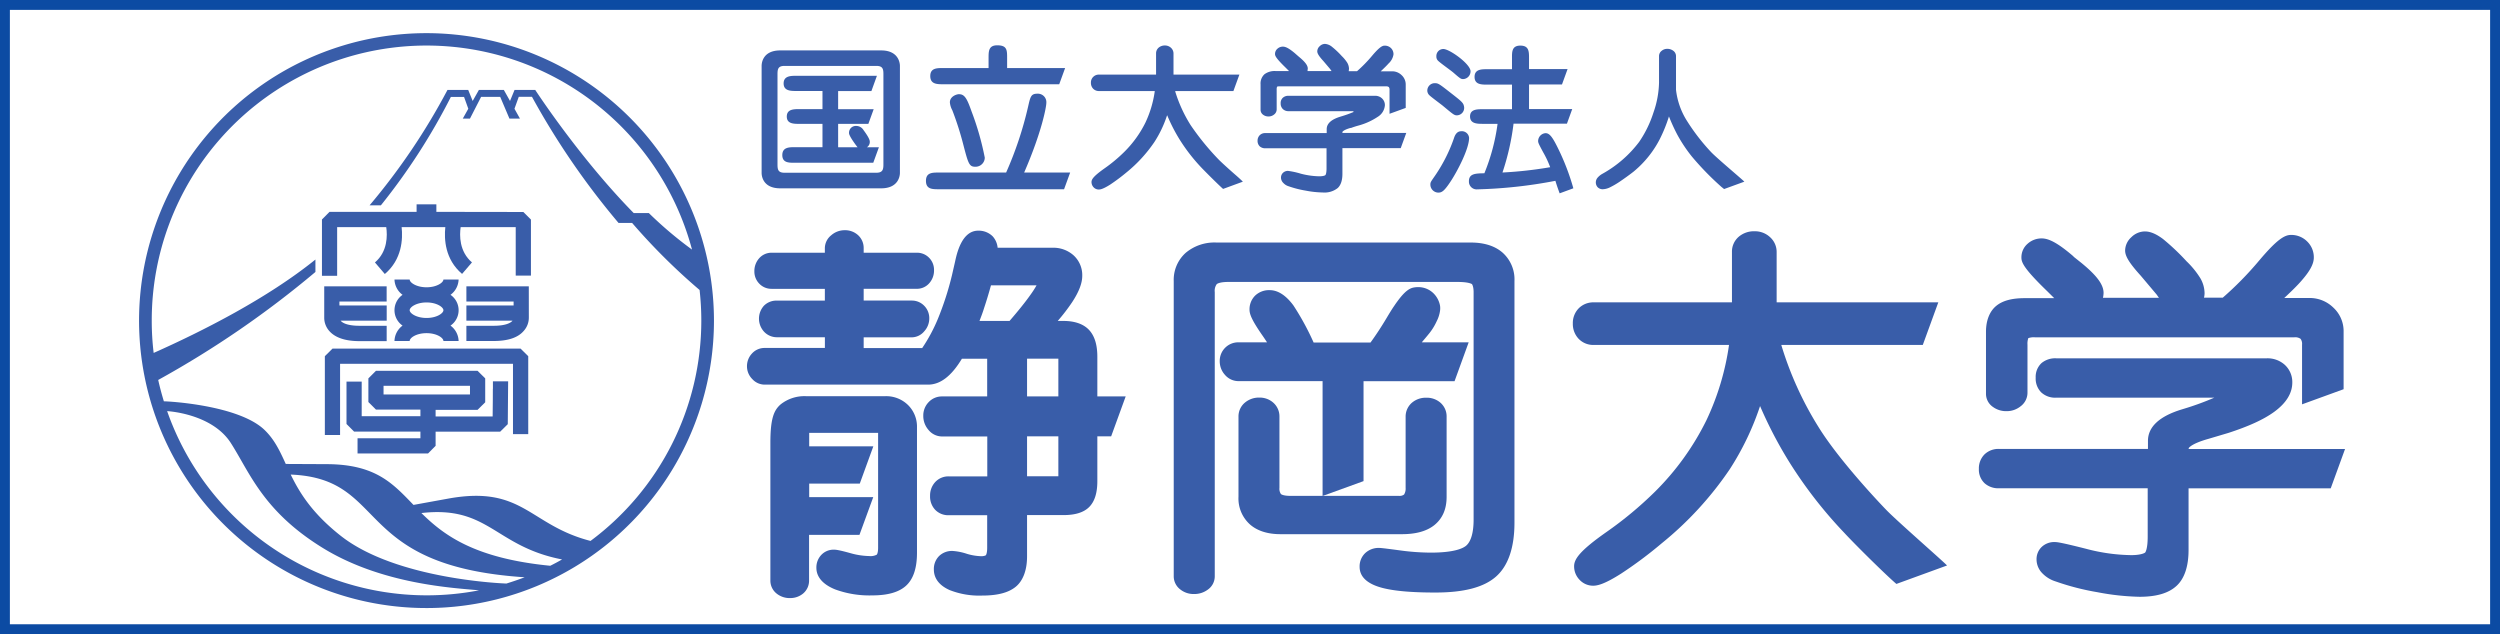 <svg xmlns="http://www.w3.org/2000/svg" viewBox="0 0 758.65 192.44"><defs><style>.cls-1{fill:#0c4ba3;}.cls-2{fill:#395da9;}</style></defs><title>su</title><g id="レイヤー_2" data-name="レイヤー 2"><g id="レイヤー_1-2" data-name="レイヤー 1"><path class="cls-1" d="M755.65,3V189.44H3V3H755.65m3-3H0V192.44H758.65V0Z"/><path class="cls-2" d="M132.42,64.29V62h-6v2.29l-26.42,0-2.3,2.31V83.7h4.61V68.92h14.9c.36,2.51.46,7.42-3.43,10.72l3,3.51c5.23-4.42,5.49-10.62,5.1-14.23h13.26c-.39,3.61-.12,9.79,5.08,14.2l3-3.49c-3.87-3.31-3.79-8.2-3.43-10.71h16.71V83.63h4.62v-17l-2.31-2.3Z"/><path class="cls-2" d="M117.33,91.51V86.9H98.39v9.17c0,.08,0,.2,0,.32a6.06,6.06,0,0,0,1.49,4c1.79,2.08,4.9,3.13,9.22,3.13h8.24V98.86h-8.24c-3.73,0-5.14-.9-5.64-1.44a1.2,1.2,0,0,1-.11-.12h14V92.69H103V91.51Z"/><path class="cls-2" d="M100.9,105.79l-2.32,2.3V132h4.62V110.4h52.47v21.35h4.63V108.09l-2.33-2.3Z"/><path class="cls-2" d="M116.39,119.71v-2.63h26.23v2.63ZM149.56,118s0,5.56-.06,8.38H132.19v-2h12.72l2.33-2.3v-7.26l-2.33-2.3H114.09l-2.3,2.3V122l2.3,2.3h13.49v2H109.76V115.81h-4.61v12.85l2.3,2.31h20.13V133H108.5v4.61h21.39l2.3-2.32V131h19.59l2.31-2.28.11-13-4.62,0,0,2.3"/><path class="cls-2" d="M129.44,91.78c3.07,0,5.12,1.42,5.12,2.36s-2.05,2.35-5.12,2.35-5.12-1.41-5.12-2.35S126.36,91.78,129.44,91.78Zm-9.73,11.69h4.61c0-.94,2-2.37,5.12-2.37s5.12,1.43,5.12,2.37h4.61a6,6,0,0,0-2.46-4.66,5.66,5.66,0,0,0,0-9.34,6,6,0,0,0,2.46-4.65h-4.61c0,.94-2.05,2.36-5.12,2.36s-5.12-1.42-5.12-2.36h-4.61a6,6,0,0,0,2.45,4.65,5.68,5.68,0,0,0,0,9.34,6,6,0,0,0-2.45,4.66"/><path class="cls-2" d="M160.47,86.9H141.53v4.61h14.33v1.18H141.53V97.3h14s-.05.08-.09.12c-.52.54-1.93,1.44-5.66,1.44h-8.25v4.62h8.25c4.34,0,7.44-1,9.21-3.13a6,6,0,0,0,1.49-4,3,3,0,0,0,0-.32Z"/><path class="cls-2" d="M179.2,164.15c-18.64-4.8-20.46-17-43.27-12.83l-10.45,1.9c-6.32-6.56-11.5-12.3-26.26-12.37l-12.5-.06c-1.78-3.89-3.37-7.34-6.41-10.29-7.86-7.62-29.56-8.75-30.58-8.71-.65-2.13-1.23-4.29-1.72-6.49A297.24,297.24,0,0,0,95.72,82.53V78.76C81.15,90.53,61.39,100.53,46.63,107.1a81.44,81.44,0,0,1-.58-9.82A83.38,83.38,0,0,1,210,75.74a118.65,118.65,0,0,1-13.11-11.09h-4.59C175.76,47.81,162.43,27.3,162.43,27.3h-6.29l-1.37,3.34L152.9,27.3h-7.58l-1.88,3.34-1.35-3.34h-6.3a196.56,196.56,0,0,1-23.63,35h3.43a189.17,189.17,0,0,0,21.23-32.89h4L142.11,33l-1.68,3h2.18L146,29.39h5.79L154.6,36h3.19l-1.67-3,1.31-3.63h4a232.07,232.07,0,0,0,26.27,38.28h4.12A187.73,187.73,0,0,0,212.3,88a84.15,84.15,0,0,1,.52,9.3A83.29,83.29,0,0,1,179.2,164.15ZM167,171.69c-22.92-2.24-32.28-9.23-39.12-16,20.47-2.34,22.25,10.12,42.69,14.08-1.18.67-2.36,1.31-3.57,1.91m-13.4,5.4S120.28,176,103.28,162.5c-8.66-6.86-12.41-13.06-15.06-18.49,30,1.22,18.29,27.71,71,31.17-1.83.7-3.68,1.32-5.57,1.91m-24.2,3.57a83.52,83.52,0,0,1-78.73-55.9s13.58.67,19.35,9.71,9.78,20.64,27.83,31.78,40,12.17,47.47,12.89a83.6,83.6,0,0,1-15.92,1.52m0-170.6a87.23,87.23,0,1,0,87.21,87.22,87.32,87.32,0,0,0-87.21-87.22"/><path class="cls-2" d="M389.29,33.09a2.33,2.33,0,0,1-.66-1.75,2.14,2.14,0,0,1,.68-1.69,2.44,2.44,0,0,1,1.72-.58h26.2a3,3,0,0,1,2.14.78,2.76,2.76,0,0,1,.89,2.08,4.52,4.52,0,0,1-2.2,3.54,19.85,19.85,0,0,1-5.64,2.58,24.61,24.61,0,0,0-2.52.81.28.28,0,0,0,0-.06c-2.11.59-2.48,1.12-2.53,1.25h0v.29h19.38c-.12.31-1.62,4.44-1.68,4.61h-17.7v7.79c0,2-.49,3.47-1.45,4.34a6.43,6.43,0,0,1-4.51,1.33,29.53,29.53,0,0,1-5.18-.56,30.93,30.93,0,0,1-5.2-1.33,3.58,3.58,0,0,1-1.59-1,2.31,2.31,0,0,1-.71-1.61,2,2,0,0,1,.63-1.49,2.16,2.16,0,0,1,1.52-.56,23.94,23.94,0,0,1,3.88.85,23.72,23.72,0,0,0,5.59.79c1.39,0,1.78-.31,1.84-.36s.36-.42.36-2.07V45H384a2.48,2.48,0,0,1-1.71-.58,2.27,2.27,0,0,1-.67-1.7,2.33,2.33,0,0,1,.67-1.7,2.28,2.28,0,0,1,1.71-.63h18.6V39.19c0-1.67,1.38-2.94,4.1-3.77l.18-.06A34,34,0,0,0,410.71,34l0-.26H391A2.4,2.4,0,0,1,389.29,33.09Z"/><path class="cls-2" d="M396.85,21.57h7.23l-.44-.63-2-2.36c-1.59-1.74-1.9-2.46-1.9-3A2.15,2.15,0,0,1,400.5,14a2.3,2.3,0,0,1,1.58-.68,3.78,3.78,0,0,1,2.17.92A24.49,24.49,0,0,1,407.16,17a11.31,11.31,0,0,1,1.7,2.07,3.91,3.91,0,0,1,.51,1.81l-.09.73h2.52l0,0a41.92,41.92,0,0,0,4.51-4.61c2.22-2.63,3.12-3.15,3.87-3.15a2.68,2.68,0,0,1,1.93.75,2.59,2.59,0,0,1,.76,1.9,4.64,4.64,0,0,1-1.49,2.76c-.51.58-1.21,1.27-2.14,2.15l-.25.23h3.44a4.07,4.07,0,0,1,2.91,1.17,3.84,3.84,0,0,1,1.24,2.87v7.07c-.18.06-4.57,1.67-4.91,1.78V27.24a1.27,1.27,0,0,0-.22-.82,1.31,1.31,0,0,0-.86-.22H388.39a2.54,2.54,0,0,0-.86.1l0,0,0,.05a2.19,2.19,0,0,0-.11.86v6a1.94,1.94,0,0,1-.81,1.56,2.55,2.55,0,0,1-1.67.57,2.57,2.57,0,0,1-1.59-.49h0a1.85,1.85,0,0,1-.82-1.49V25.61a3.8,3.8,0,0,1,1.2-3.09,5.15,5.15,0,0,1,3.45-.95h4l-1.07-1.07c-2.93-2.85-3.19-3.57-3.19-4.11a2.09,2.09,0,0,1,.75-1.62,2.45,2.45,0,0,1,1.65-.62c.9,0,2,.63,3.75,2.11a1.8,1.8,0,0,0,.16.15l.93.81c1.89,1.55,2.7,2.63,2.7,3.61l-.07.49,0,.25h.16"/><path class="cls-2" d="M331.74,26.93a2.53,2.53,0,0,1-.69-1.81,2.38,2.38,0,0,1,2.45-2.48h17.32v-6.4a2.28,2.28,0,0,1,.82-1.81,2.87,2.87,0,0,1,1.86-.63,2.69,2.69,0,0,1,1.83.69,2.35,2.35,0,0,1,.78,1.75v6.4h20c-.12.31-1.77,4.84-1.82,5H356.65l0,.18A42.3,42.3,0,0,0,361.33,38,78.42,78.42,0,0,0,369.8,48.4c.79.81,3,2.82,4.85,4.44,1.17,1,2.16,1.93,2.51,2.29l-6,2.2c-1.28-1.12-5-4.82-6.46-6.34a54,54,0,0,1-6.77-8.71,51.27,51.27,0,0,1-3.61-7l-.14-.32-.12.33a34,34,0,0,1-3.77,7.84,42.72,42.72,0,0,1-8.41,9.16,57.85,57.85,0,0,1-5,3.74c-2.09,1.31-2.92,1.48-3.43,1.48a2.12,2.12,0,0,1-1.6-.69,2.32,2.32,0,0,1-.62-1.59c0-.83.65-1.8,3.94-4.13a45.59,45.59,0,0,0,6-5,33.29,33.29,0,0,0,6.43-8.91,32.82,32.82,0,0,0,2.81-9.4l0-.16h-17A2.4,2.4,0,0,1,331.74,26.93Z"/><path class="cls-2" d="M522.41,56.74c.28.23.54.42.78.63l6.15-2.24c-.59-.65-8.31-7.1-10.11-9a61.89,61.89,0,0,1-7.55-9.84,22.34,22.34,0,0,1-3.08-9.07V17a2,2,0,0,0-.85-1.61,3,3,0,0,0-1.81-.57,2.59,2.59,0,0,0-1.7.61,2,2,0,0,0-.79,1.57v8.1a29.08,29.08,0,0,1-1.69,9.05,34,34,0,0,1-4.32,8.88,35.45,35.45,0,0,1-10.82,9.51l-.46.26a5.39,5.39,0,0,0-1.34,1.1,2.21,2.21,0,0,0-.55,1.39,2.16,2.16,0,0,0,.57,1.54,2.13,2.13,0,0,0,1.52.6,5.33,5.33,0,0,0,2.12-.54,24.69,24.69,0,0,0,2.95-1.7c1.47-1,2.87-2,4.16-3a30.16,30.16,0,0,0,3.28-3.09,30.88,30.88,0,0,0,4.75-6.77,44.64,44.64,0,0,0,2.84-7A54.58,54.58,0,0,0,509,40.88a44.81,44.81,0,0,0,4.41,6.62A87.41,87.41,0,0,0,522.41,56.74Z"/><path class="cls-2" d="M267.39,15.3H236.77c-5.56,0-5.65,4.21-5.65,4.7V52.48c0,.69.24,4.67,5.65,4.67h30.62c5.55,0,5.7-4.19,5.7-4.67V20C273.09,19.31,272.8,15.3,267.39,15.3Zm.69,34.64c0,1.54-.25,2.48-2.15,2.48H238.09c-1.91,0-2.15-.88-2.15-2.48V22.48c0-1.6.24-2.48,2.15-2.48h27.84c1.9,0,2.15.88,2.15,2.48ZM237.8,25.32c0,2.29,2.19,2.29,3.89,2.29h7.9v5.5h-6.92c-1.76,0-3.91,0-3.91,2.25s2.15,2.23,3.91,2.23h6.92v7.07h-8.28c-1.81,0-3.91,0-3.91,2.41s2.1,2.32,3.91,2.32H265l1.71-4.7-3.64,0a1.92,1.92,0,0,0,.88-1.69c0-.89-1.22-2.58-1.9-3.51a2.59,2.59,0,0,0-2.25-1.27,2.05,2.05,0,0,0-2.15,2.2c0,.91,2.35,4,2.59,4.27h-5.9V37.59h9.17l1.62-4.46c-.37,0-.72,0-1.09,0h-9.7v-5.5h10.1L266.11,23H241.69C240,23,237.8,23,237.8,25.32Z"/><path class="cls-2" d="M286.21,25.57h35.22l1.79-4.92h-17.6v-3c0-2.44,0-3.9-3-3.9-2.63,0-2.63,1.8-2.63,3.9v3h-13.8c-1.9,0-3.89,0-3.89,2.44S284.31,25.57,286.21,25.57Zm4.93,3c-1,0-2.89.77-2.89,2.48a6,6,0,0,0,.73,2.39,92.89,92.89,0,0,1,3.38,10.59c1.45,5.55,1.75,6.57,3.56,6.57a2.81,2.81,0,0,0,2.82-2.05,3,3,0,0,0,.1-.71,85.16,85.16,0,0,0-4-14C293.58,30.3,292.84,28.6,291.14,28.6Zm19.65,23.79c5.4-12.42,6.73-20,6.73-21.1a2.58,2.58,0,0,0-2.69-2.83c-1.95,0-2.14.86-2.82,3.83a109.77,109.77,0,0,1-6.69,20.1H284.9c-2,0-3.91,0-3.91,2.53s1.9,2.54,3.91,2.54h38l1.85-5.07Z"/><path class="cls-2" d="M442.1,35a2.26,2.26,0,0,0,2.2-2.54c-.2-1.26-.59-1.56-4.1-4.3s-3.74-2.92-4.83-2.92a2.26,2.26,0,0,0-2.24,2.29,2,2,0,0,0,.73,1.46c.5.49,3.27,2.54,3.85,3C440.93,34.66,441.27,35,442.1,35ZM441,22c2.23,1.95,2.38,2,3.06,2a2.36,2.36,0,0,0,2.19-2.39c0-2.09-6-6.49-8.09-6.73a2.11,2.11,0,0,0-2.28,2.2,1.75,1.75,0,0,0,.63,1.46C437.13,19.15,440.35,21.44,441,22ZM469,40.41a2.43,2.43,0,0,0-2.24,2.39c0,.53.24,1,1.51,3.37a30.33,30.33,0,0,1,2.15,4.57,122.35,122.35,0,0,1-14.48,1.61,75.15,75.15,0,0,0,3.36-14.82H475.5l1.61-4.44H464V25.63H474l1.7-4.68H464V17.74c0-2.1,0-3.9-2.64-3.9s-2.53,2-2.53,3.9V21h-7.46c-1.8,0-3.9,0-3.9,2.34s2.1,2.34,3.9,2.34h7.46v7.46h-8.87c-1.7,0-3.86,0-3.86,2.2s2.16,2.24,3.86,2.24h4.49a60.75,60.75,0,0,1-4,15c-2.73.05-4.69.1-4.69,2.43a2.35,2.35,0,0,0,2.59,2.45,143,143,0,0,0,23.65-2.59c.27.89.49,1.61,1.29,3.8l4.16-1.53a70.91,70.91,0,0,0-4.72-12.27C471.07,41.49,470.19,40.41,469,40.41Zm-25.61-.58c-1.5,0-2,1.56-2.23,2.28a47.75,47.75,0,0,1-6.1,11.8c-.92,1.33-1,1.47-1,2.16a2.45,2.45,0,0,0,2.39,2.38c1.07,0,1.8-.38,3.9-3.61,1.91-2.93,5.46-9.65,5.46-13A2.2,2.2,0,0,0,443.36,39.83Z"/><path class="cls-2" d="M664.18,136.25V136c.07-.12.83-1.37,6-2.83l6.09-1.81c6.14-2,10.69-4.07,13.87-6.39,3.64-2.66,5.48-5.65,5.48-8.9a7.07,7.07,0,0,0-2.26-5.34,7.82,7.82,0,0,0-5.42-2h-64a6.48,6.48,0,0,0-4.44,1.47,5.7,5.7,0,0,0-1.75,4.42,5.92,5.92,0,0,0,1.7,4.47,6.21,6.21,0,0,0,4.49,1.59h48a84.41,84.41,0,0,1-9.43,3.43l-.42.13c-6.79,2.07-10.27,5.29-10.27,9.55v2.44H606.65a6.07,6.07,0,0,0-4.45,1.68,6,6,0,0,0-1.69,4.38,5.68,5.68,0,0,0,1.73,4.35,6.22,6.22,0,0,0,4.41,1.53h45.09v14.69c0,4-.77,4.8-.77,4.81s-.93.79-4.26.79a55.79,55.79,0,0,1-13.58-1.9c-7.52-1.91-8.88-2.07-9.56-2.07a5.56,5.56,0,0,0-3.94,1.43,5.13,5.13,0,0,0-1.62,3.9A6,6,0,0,0,619.8,174a9.51,9.51,0,0,0,4,2.44,76.58,76.58,0,0,0,12.73,3.28,74.75,74.75,0,0,0,12.73,1.38c5.14,0,8.81-1.09,11.22-3.3s3.66-5.91,3.66-10.89V148.19h43.14l4.35-11.94Z"/><path class="cls-2" d="M604.78,123.49a6.77,6.77,0,0,0,4.09,1.28,6.67,6.67,0,0,0,4.28-1.46,5.13,5.13,0,0,0,2.11-4.09V104.61a5.08,5.08,0,0,1,.25-2,5.09,5.09,0,0,1,2-.25h78.74a2.82,2.82,0,0,1,1.89.47,2.61,2.61,0,0,1,.44,1.77v18.1l12.61-4.59V100.61a9.71,9.71,0,0,0-3.09-7.24,10.24,10.24,0,0,0-7.35-2.94h-7.57c2.2-2.05,4-3.81,5.25-5.27,2.57-2.94,3.72-5.08,3.72-7a6.68,6.68,0,0,0-2-4.87,6.81,6.81,0,0,0-4.92-2c-1.93,0-4.22,1.31-9.72,7.84a101,101,0,0,1-11,11.21h-5.69A6.06,6.06,0,0,0,669,89a9.26,9.26,0,0,0-1.29-4.58,26.36,26.36,0,0,0-4.18-5.13,68.85,68.85,0,0,0-7.14-6.76c-2.07-1.55-3.86-2.3-5.5-2.3a5.91,5.91,0,0,0-4.11,1.75A5.56,5.56,0,0,0,644.89,76c0,1.48.81,3.34,4.72,7.64l4.84,5.74s.43.61.71,1h-17a7.88,7.88,0,0,0,.19-1.48c0-2.51-2-5.24-6.71-9.1L629.38,78l-.35-.36-.08-.06c-4.3-3.67-7.11-5.23-9.35-5.23a6.29,6.29,0,0,0-4.27,1.59,5.43,5.43,0,0,0-1.91,4.2c0,1.46.59,3.23,7.87,10.27l2.09,2.07h-9c-3.9,0-6.74.78-8.66,2.39s-3.05,4.33-3.05,7.79v19A4.82,4.82,0,0,0,604.78,123.49Z"/><path class="cls-2" d="M575.48,177.2l15.37-5.6c-1.18-1.28-15.05-13.37-18.37-16.79S557.64,139,551.83,129.56a103.09,103.09,0,0,1-11.28-24.88h42.94l4.71-12.93H539.14V76.47a6,6,0,0,0-2-4.5,6.7,6.7,0,0,0-4.68-1.79,7.12,7.12,0,0,0-4.77,1.62,5.94,5.94,0,0,0-2.11,4.67V91.75h-42a6.23,6.23,0,0,0-4.5,1.81,6.38,6.38,0,0,0-1.79,4.63,6.53,6.53,0,0,0,1.76,4.62,6.15,6.15,0,0,0,4.53,1.87h41.11a79.44,79.44,0,0,1-6.86,22.85,80.71,80.71,0,0,1-15.63,21.7,113.47,113.47,0,0,1-14.75,12.25c-8.13,5.72-9.77,8.21-9.77,10.36a5.86,5.86,0,0,0,1.64,4.09,5.6,5.6,0,0,0,4.14,1.81c1.27,0,3.38-.42,8.51-3.69a126,126,0,0,0,12.27-9.16,103.45,103.45,0,0,0,20.64-22.45,84.1,84.1,0,0,0,9.23-19.22,128.36,128.36,0,0,0,8.87,17,134.28,134.28,0,0,0,16.58,21.36C563.2,165.52,572.52,174.7,575.48,177.2Z"/><path class="cls-2" d="M321.17,120.3h-9.5V108.85h9.5Zm0,24.22h-9.5V132.41h9.5v12.11M306.35,97.4h-9.12c.49-1.27,1-2.58,1.41-3.94h0c.72-2.14,1.42-4.46,2.08-6.87h13.83a28.67,28.67,0,0,1-1.86,2.89c-1.59,2.26-3.77,4.94-6.34,7.92m35.2,22.9H333v-12c0-3.67-.82-6.34-2.49-8.15s-4.34-2.76-7.81-2.76h-1.72a57.48,57.48,0,0,0,4.36-5.67c2.07-3.15,3.08-5.78,3.08-8a8.12,8.12,0,0,0-2.65-6.25,9.19,9.19,0,0,0-6.4-2.29H302.74a5.89,5.89,0,0,0-1.53-3.49A6,6,0,0,0,296.83,70c-5,0-6.5,7.06-7,9.38l-.95,4.15a90.65,90.65,0,0,1-4.29,13.28,49.62,49.62,0,0,1-4.74,8.81H262.09v-3.25h14.59a5,5,0,0,0,3.8-1.84A5.79,5.79,0,0,0,282,96.63a5.35,5.35,0,0,0-1.52-3.82,5.2,5.2,0,0,0-3.81-1.6H262.09V87.64h16.14a4.94,4.94,0,0,0,3.82-1.76A5.76,5.76,0,0,0,283.44,82a5.19,5.19,0,0,0-1.52-3.8,5.08,5.08,0,0,0-3.69-1.51H262.09v-1.4a5.25,5.25,0,0,0-1.69-3.92,5.83,5.83,0,0,0-4.09-1.51,6.16,6.16,0,0,0-4.06,1.53,5.07,5.07,0,0,0-1.94,3.9v1.4H234.13a5,5,0,0,0-3.81,1.75,5.84,5.84,0,0,0-1.4,3.9,5.26,5.26,0,0,0,1.49,3.74,5.08,5.08,0,0,0,3.72,1.57h16.18v3.57h-14.5a5.35,5.35,0,0,0-4,1.57,5.86,5.86,0,0,0,.09,7.91,5.32,5.32,0,0,0,3.92,1.64h14.5v3.25H232a5.14,5.14,0,0,0-3.82,1.7,5.6,5.6,0,0,0-1.5,3.86,5.45,5.45,0,0,0,1.6,3.87,5.09,5.09,0,0,0,3.72,1.7h49.64c3.72,0,7.08-2.6,10.26-7.86h7.67V120.3H285.82a5.5,5.5,0,0,0-4,1.72,5.81,5.81,0,0,0-1.64,4.17,6.4,6.4,0,0,0,1.57,4.26,5.31,5.31,0,0,0,4.1,2h13.75v12.11H287.91a5.44,5.44,0,0,0-4.14,1.76,6,6,0,0,0-1.53,4.16,5.86,5.86,0,0,0,1.52,4.19,5.5,5.5,0,0,0,4.15,1.68h11.66v9.9c0,1.76-.39,2.23-.41,2.25s-.48.29-1.36.29a17,17,0,0,1-4.34-.71,17.32,17.32,0,0,0-4.41-.89,5.62,5.62,0,0,0-4.09,1.56,5.55,5.55,0,0,0-1.57,4.09c0,1.87.84,4.48,4.8,6.23a24.47,24.47,0,0,0,9.83,1.66c4.69,0,8-.87,10.2-2.66s3.45-5,3.45-9.23V156.31h11c3.64,0,6.21-.81,7.85-2.45S333,149.64,333,146V132.41h4.19l4.41-12.11"/><path class="cls-2" d="M233.78,176.18a5,5,0,0,0,1.89,3.94,6.26,6.26,0,0,0,4.09,1.37,6.05,6.05,0,0,0,4-1.42,5.08,5.08,0,0,0,1.76-3.89V162.31h15.29L265,150.85H245.56v-4.1h15.35l4.11-11.3H245.56v-4s0-.08,0-.1h20.91a2.68,2.68,0,0,1,0,.34v34.53c0,1.68-.39,2.09-.41,2.1a4,4,0,0,1-2.28.42,22.35,22.35,0,0,1-5.71-.88c-3.61-1-4.48-1.06-5-1.06a5.12,5.12,0,0,0-3.87,1.63,5.51,5.51,0,0,0-1.46,3.9c0,1.92,1,4.62,5.66,6.52a30.14,30.14,0,0,0,11.27,1.83c4.64,0,8-.93,10.17-2.84s3.43-5.13,3.43-10.11V129.28a9.18,9.18,0,0,0-2.66-6.31,9.47,9.47,0,0,0-7.07-2.74H244.67a11.57,11.57,0,0,0-7.82,2.52c-2,1.78-3.07,4.21-3.07,11.7Z"/><path class="cls-2" d="M435.18,159.42c2.53-2,3.81-4.87,3.81-8.64V126.47a5.51,5.51,0,0,0-1.87-4.26,6.33,6.33,0,0,0-4.32-1.52,6.47,6.47,0,0,0-4.36,1.54,5.54,5.54,0,0,0-1.89,4.24v21.6a3.4,3.4,0,0,1-.47,2,2.25,2.25,0,0,1-1.53.41H391.61c-2.14,0-2.78-.46-2.89-.55a2.81,2.81,0,0,1-.46-1.9v-21.6a5.55,5.55,0,0,0-1.84-4.21,6.21,6.21,0,0,0-4.24-1.57,6.6,6.6,0,0,0-4.35,1.49,5.43,5.43,0,0,0-2,4.29v24.31a10.58,10.58,0,0,0,3.57,8.48c2.23,1.91,5.32,2.88,9.17,2.88h36.57C429.53,162.14,432.82,161.25,435.18,159.42Z"/><path class="cls-2" d="M455.9,76.6c-2.34-2-5.57-3-9.6-3H369.15a13.56,13.56,0,0,0-9.33,3.12,11,11,0,0,0-3.64,8.57v89.64a5,5,0,0,0,2,3.95,6.45,6.45,0,0,0,4.15,1.38,6.82,6.82,0,0,0,4.2-1.34,4.91,4.91,0,0,0,2.1-4V88.63a3.44,3.44,0,0,1,.6-2.4c.18-.16,1-.67,3.48-.67h69.6c3.38,0,4.25.59,4.35.65s.52.81.52,2.42v69.06c0,3.94-.8,6.68-2.3,7.93-.94.78-3.58,2.08-10.71,2.08a71.33,71.33,0,0,1-9.42-.69c-5.45-.74-6-.74-6.26-.74a6,6,0,0,0-4.18,1.55,5.55,5.55,0,0,0-1.72,4.19c0,3.06,2.37,5.23,7,6.42,3.62.93,8.86,1.38,16,1.38,8.7,0,14.7-1.59,18.39-4.84s5.6-8.8,5.6-16.37V85.3A10.89,10.89,0,0,0,455.9,76.6Z"/><path class="cls-2" d="M413.78,115.67H441.4l4.28-11.78H431.45c.78-.94,1.58-1.86,2.33-2.8A17.5,17.5,0,0,0,436,97.44a9.91,9.91,0,0,0,1-3.17,5.49,5.49,0,0,0,0-1.46A7.08,7.08,0,0,0,435,89a6.57,6.57,0,0,0-4.5-1.87,7.66,7.66,0,0,0-1.43.11c-1.33.22-2.73,1.11-4.94,4.1-.36.48-.72,1-1.09,1.55-.69,1-1.44,2.24-2.29,3.66q-2.32,3.9-4.85,7.39H398.63a79.92,79.92,0,0,0-6.15-11.28c-2.23-3-4.65-4.61-7.17-4.61a6.1,6.1,0,0,0-4.41,1.64A5.84,5.84,0,0,0,379.18,94c0,1.29.64,3.07,3.77,7.59.55.78,1.06,1.55,1.54,2.29h-8.68a5.63,5.63,0,0,0-5.67,5.71,6.11,6.11,0,0,0,1.57,4.15,5.42,5.42,0,0,0,4.1,1.92h25.54v34.85L413.78,146Z"/></g></g></svg>